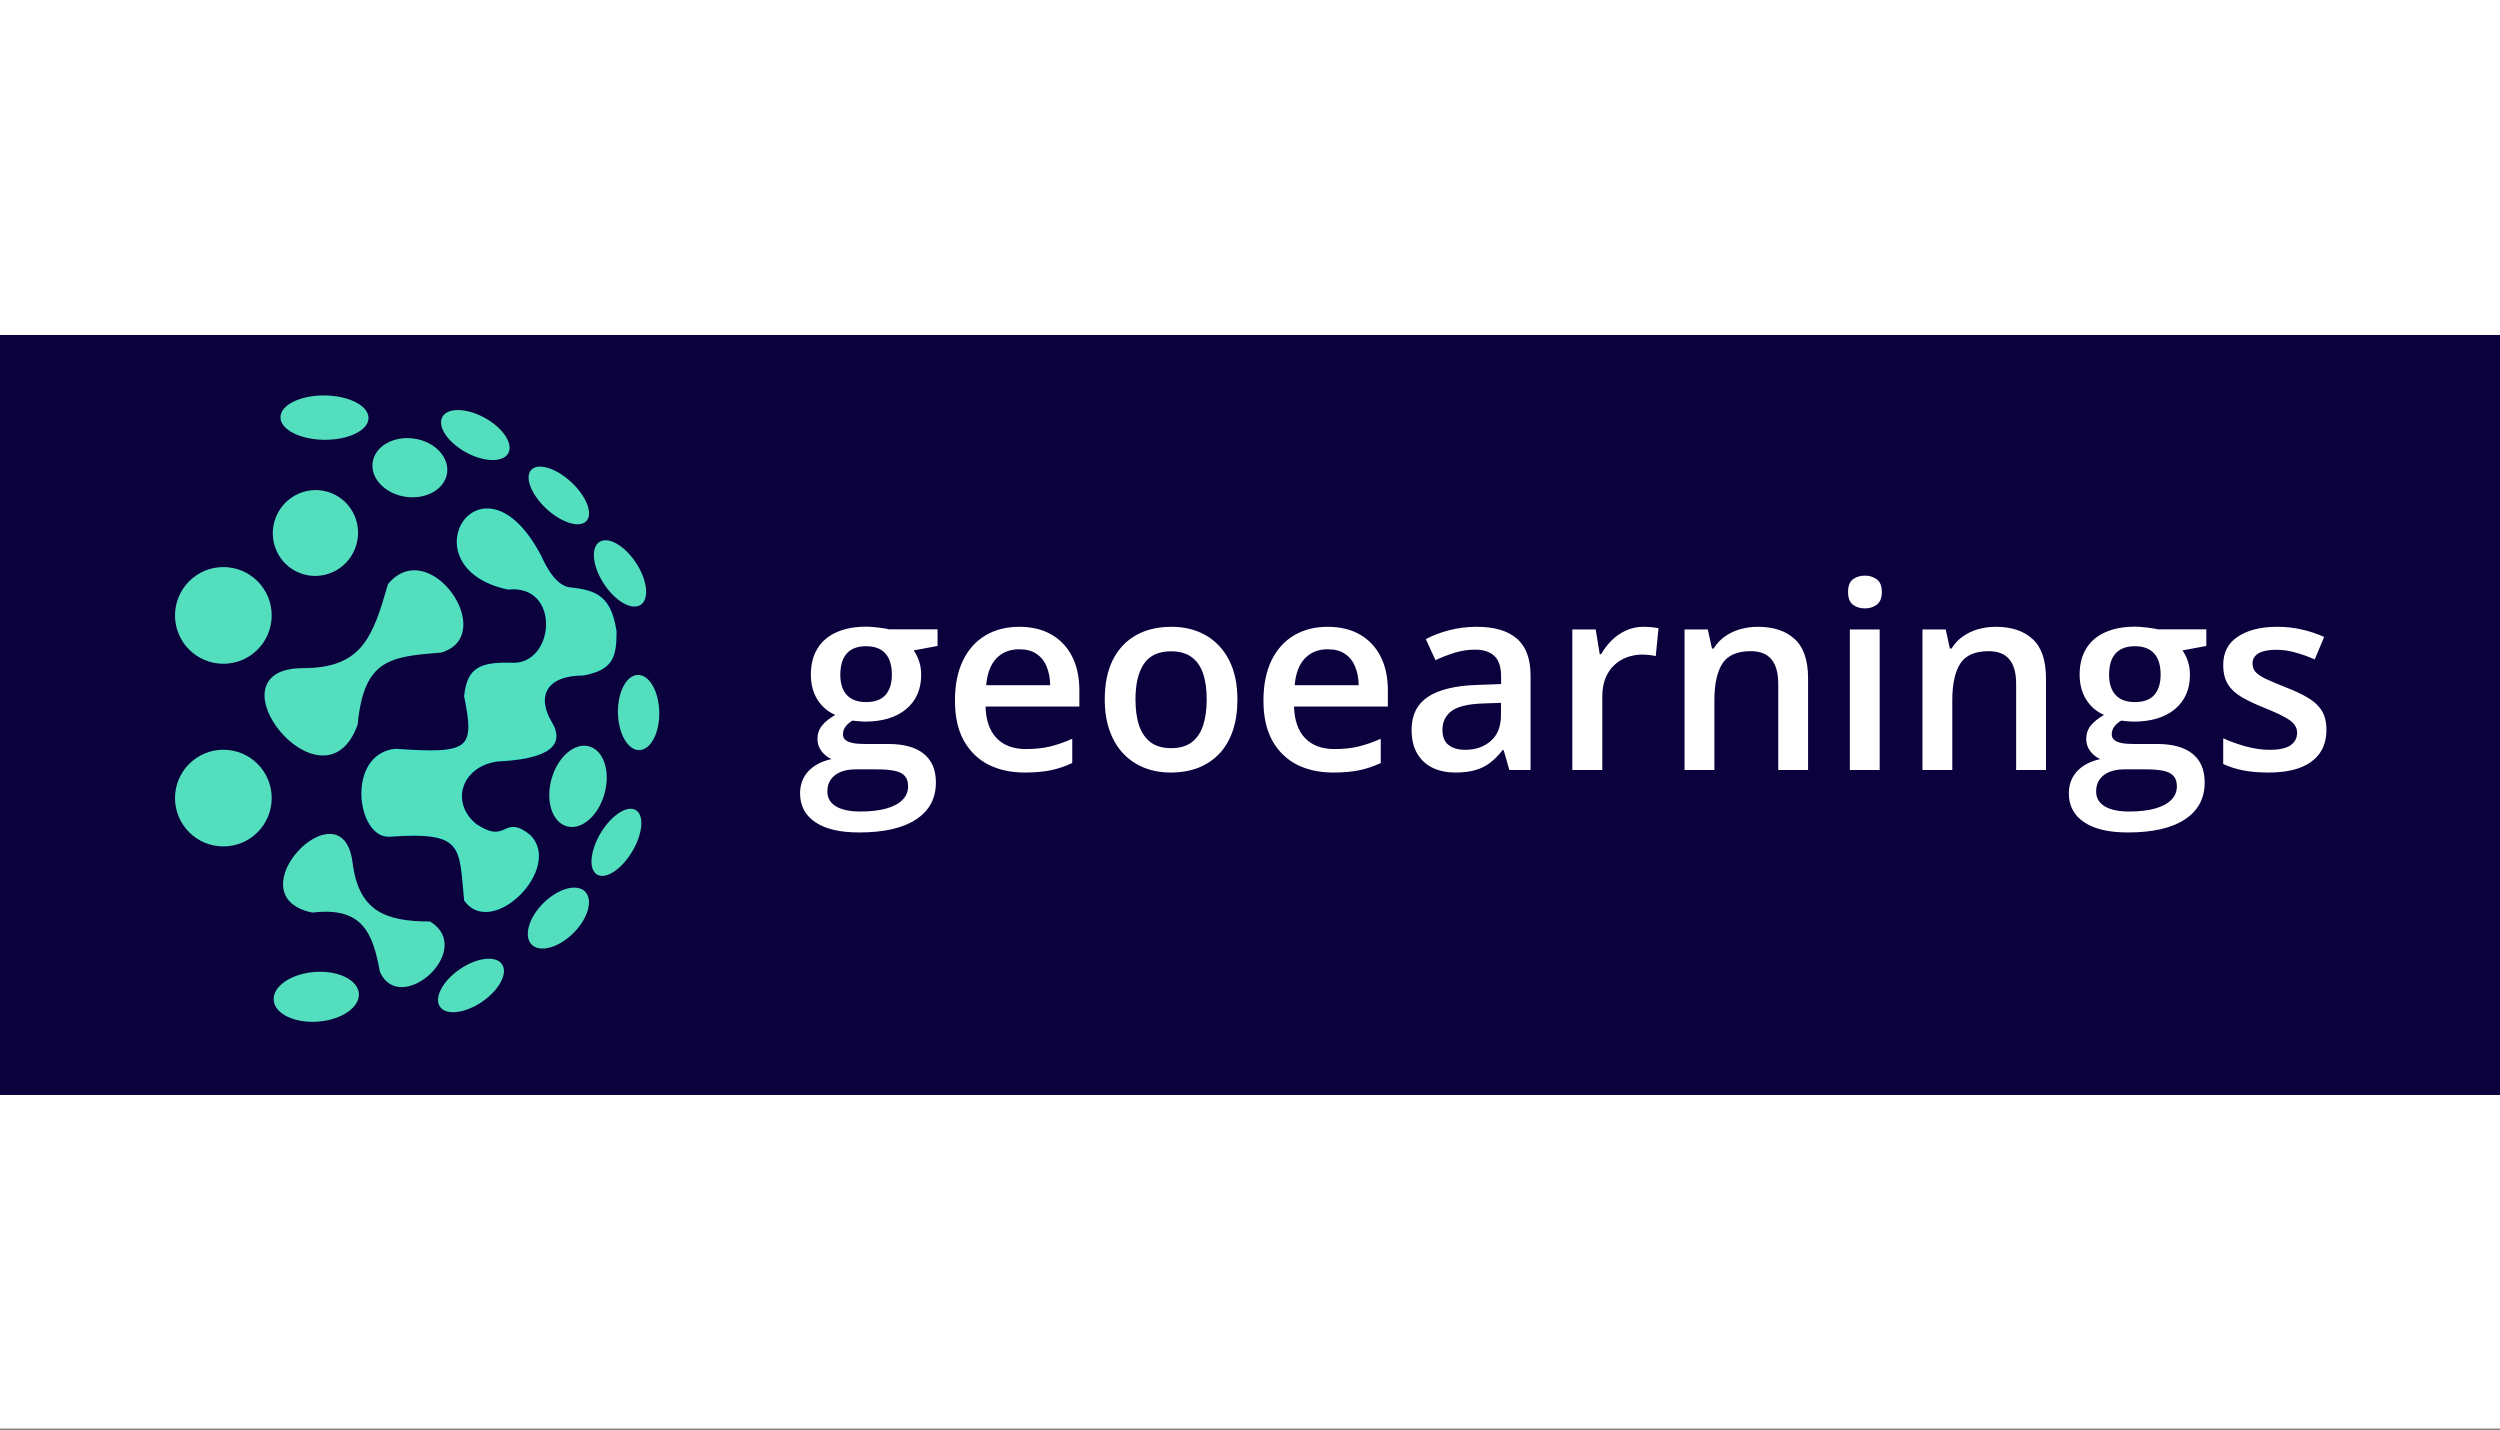 <svg xmlns="http://www.w3.org/2000/svg" width="500" height="286" viewBox="0 0 500 286" fill="none"><rect x="0" y="0" width="500" height="286" fill="#808080" stroke="none"/><rect width="500" height="285.714" fill="white"></rect><rect y="67" width="500" height="152" fill="#0A013D"></rect><path d="M105.921 167.144C112.368 173.591 98.399 187.559 93.026 180.038C91.952 169.287 93.026 166.063 77.983 167.144C71.553 167.606 69.386 151.019 79.057 149.951C94.101 151.019 95.175 149.945 93.026 139.205C93.61 133.718 95.962 132.524 102.698 132.758C111.294 132.758 112.368 116.634 101.623 117.711C81.206 113.41 96.25 88.695 108.07 111.263C110.109 115.786 112.13 117.514 114.158 117.695C119.414 118.228 122.109 119.582 123.114 126.305C123.131 131.471 122.373 133.819 116.667 134.901C109.144 134.901 106.996 139.194 110.219 144.572C113.443 149.951 107.24 151.751 99.474 152.094C91.952 153.169 89.803 160.69 95.175 164.989C101.623 169.287 100.548 162.84 105.921 167.144Z" fill="#53DEBE"></path><path d="M114.518 117.711C112.368 117.708 110.23 116.053 108.07 111.263C96.25 88.695 81.206 113.41 101.623 117.711C112.368 116.634 111.294 132.758 102.698 132.758C95.962 132.524 93.61 133.718 93.026 139.205C95.175 149.945 94.101 151.019 79.057 149.951C69.386 151.019 71.553 167.606 77.983 167.144C93.026 166.063 91.952 169.287 93.026 180.038C98.399 187.559 112.368 173.591 105.921 167.144C100.548 162.84 101.623 169.287 95.175 164.989C89.803 160.69 91.952 153.169 99.474 152.094C107.24 151.751 113.443 149.951 110.219 144.572C106.996 139.194 109.144 134.901 116.667 134.901C122.373 133.819 123.131 131.471 123.114 126.305C122.103 119.545 119.384 118.213 114.07 117.686" stroke="#4AE2C5" stroke-width="0.4"></path><path d="M70.309 172.505C68.356 156.868 46.815 179.045 62.479 182.316C72.609 181.107 74.758 186.48 76.172 194.307C80.087 203.028 94.768 189.947 85.959 184.496C76.907 184.496 71.534 182.317 70.309 172.505Z" fill="#53DEBE" stroke="#53DEBE" stroke-width="0.4"></path><path d="M60.609 133.829C41.203 133.832 64.816 163.216 71.334 144.867C72.61 131.677 77.899 131.147 88.186 130.317C99.47 127.021 85.853 107.191 77.776 116.919C74.759 127.379 72.61 133.826 60.609 133.829Z" fill="#53DEBE" stroke="#53DEBE" stroke-width="0.4"></path><ellipse cx="94.199" cy="197.092" rx="7.522" ry="3.945" transform="rotate(-34.392 94.199 197.092)" fill="#53DEBE"></ellipse><ellipse cx="111.678" cy="183.618" rx="7.522" ry="4.243" transform="rotate(-44.76 111.678 183.618)" fill="#53DEBE"></ellipse><ellipse cx="123.284" cy="168.467" rx="7.522" ry="3.653" transform="rotate(-58.933 123.284 168.467)" fill="#53DEBE"></ellipse><ellipse cx="127.72" cy="142.502" rx="7.522" ry="4.136" transform="rotate(-91.11 127.72 142.502)" fill="#53DEBE"></ellipse><ellipse cx="124.003" cy="114.683" rx="7.522" ry="3.838" transform="rotate(-123.287 124.003 114.683)" fill="#53DEBE"></ellipse><ellipse cx="111.765" cy="99.089" rx="7.522" ry="3.641" transform="rotate(-137.206 111.765 99.089)" fill="#53DEBE"></ellipse><ellipse cx="95.063" cy="87.012" rx="7.522" ry="3.928" transform="rotate(-151.125 95.063 87.012)" fill="#53DEBE"></ellipse><ellipse cx="64.898" cy="83.525" rx="8.806" ry="4.437" transform="rotate(-179.429 64.898 83.525)" fill="#53DEBE"></ellipse><ellipse cx="115.601" cy="157.272" rx="5.501" ry="8.302" transform="rotate(15.607 115.601 157.272)" fill="#53DEBE"></ellipse><ellipse cx="63.256" cy="199.361" rx="4.977" ry="8.546" transform="rotate(85.462 63.256 199.361)" fill="#53DEBE"></ellipse><ellipse cx="81.976" cy="93.539" rx="5.883" ry="7.522" transform="rotate(98.292 81.976 93.539)" fill="#53DEBE"></ellipse><circle cx="44.671" cy="159.616" r="9.671" fill="#53DEBE"></circle><circle cx="44.671" cy="123.082" r="9.671" fill="#53DEBE"></circle><ellipse cx="63.086" cy="106.601" rx="8.518" ry="8.596" transform="rotate(21.27 63.086 106.601)" fill="#53DEBE"></ellipse><path d="M171.82 166.492C168.012 166.492 165.092 165.807 163.061 164.436C161.029 163.064 160.014 161.143 160.014 158.672C160.014 156.945 160.555 155.481 161.639 154.279C162.722 153.094 164.271 152.273 166.285 151.816C165.523 151.478 164.863 150.953 164.305 150.242C163.763 149.514 163.492 148.71 163.492 147.83C163.492 146.781 163.788 145.883 164.381 145.139C164.973 144.394 165.862 143.674 167.047 142.98C165.574 142.354 164.389 141.339 163.492 139.934C162.612 138.512 162.172 136.844 162.172 134.932C162.172 132.9 162.604 131.174 163.467 129.752C164.33 128.313 165.591 127.221 167.25 126.477C168.909 125.715 170.915 125.334 173.268 125.334C173.775 125.334 174.326 125.368 174.918 125.436C175.527 125.486 176.086 125.554 176.594 125.639C177.118 125.706 177.516 125.783 177.787 125.867H187.512V129.193L182.738 130.082C183.195 130.725 183.559 131.462 183.83 132.291C184.101 133.104 184.236 133.992 184.236 134.957C184.236 137.868 183.229 140.162 181.215 141.838C179.217 143.497 176.458 144.326 172.938 144.326C172.091 144.292 171.27 144.225 170.475 144.123C169.865 144.495 169.4 144.91 169.078 145.367C168.757 145.807 168.596 146.307 168.596 146.865C168.596 147.322 168.757 147.695 169.078 147.982C169.4 148.253 169.874 148.456 170.5 148.592C171.143 148.727 171.922 148.795 172.836 148.795H177.686C180.766 148.795 183.119 149.447 184.744 150.75C186.369 152.053 187.182 153.966 187.182 156.488C187.182 159.688 185.861 162.15 183.221 163.877C180.58 165.62 176.78 166.492 171.82 166.492ZM172.049 162.303C174.131 162.303 175.883 162.1 177.305 161.693C178.727 161.287 179.801 160.703 180.529 159.941C181.257 159.197 181.621 158.308 181.621 157.275C181.621 156.361 181.393 155.659 180.936 155.168C180.479 154.677 179.793 154.339 178.879 154.152C177.965 153.966 176.831 153.873 175.477 153.873H171.059C169.958 153.873 168.985 154.042 168.139 154.381C167.292 154.736 166.632 155.244 166.158 155.904C165.701 156.564 165.473 157.36 165.473 158.291C165.473 159.577 166.04 160.568 167.174 161.262C168.325 161.956 169.95 162.303 172.049 162.303ZM173.217 140.416C174.96 140.416 176.255 139.942 177.102 138.994C177.948 138.029 178.371 136.675 178.371 134.932C178.371 133.036 177.931 131.614 177.051 130.666C176.188 129.718 174.901 129.244 173.191 129.244C171.516 129.244 170.238 129.727 169.357 130.691C168.494 131.656 168.062 133.087 168.062 134.982C168.062 136.692 168.494 138.029 169.357 138.994C170.238 139.942 171.524 140.416 173.217 140.416ZM203.838 125.359C206.343 125.359 208.493 125.876 210.287 126.908C212.081 127.941 213.461 129.405 214.426 131.301C215.391 133.197 215.873 135.465 215.873 138.105V141.305H197.109C197.177 144.03 197.905 146.129 199.293 147.602C200.698 149.074 202.661 149.811 205.184 149.811C206.978 149.811 208.586 149.641 210.008 149.303C211.447 148.947 212.928 148.431 214.451 147.754V152.604C213.046 153.264 211.616 153.746 210.16 154.051C208.704 154.355 206.961 154.508 204.93 154.508C202.171 154.508 199.742 153.975 197.643 152.908C195.561 151.825 193.927 150.217 192.742 148.084C191.574 145.951 190.99 143.302 190.99 140.137C190.99 136.988 191.523 134.314 192.59 132.113C193.656 129.913 195.154 128.237 197.084 127.086C199.014 125.935 201.265 125.359 203.838 125.359ZM203.838 129.854C201.959 129.854 200.436 130.463 199.268 131.682C198.117 132.9 197.439 134.686 197.236 137.039H210.033C210.016 135.634 209.779 134.39 209.322 133.307C208.882 132.223 208.205 131.377 207.291 130.768C206.394 130.158 205.243 129.854 203.838 129.854ZM247.484 139.883C247.484 142.219 247.18 144.292 246.57 146.104C245.961 147.915 245.072 149.447 243.904 150.699C242.736 151.935 241.331 152.883 239.689 153.543C238.048 154.186 236.194 154.508 234.129 154.508C232.199 154.508 230.43 154.186 228.822 153.543C227.214 152.883 225.818 151.935 224.633 150.699C223.465 149.447 222.559 147.915 221.916 146.104C221.273 144.292 220.951 142.219 220.951 139.883C220.951 136.785 221.484 134.161 222.551 132.012C223.634 129.845 225.174 128.195 227.172 127.061C229.169 125.926 231.548 125.359 234.307 125.359C236.896 125.359 239.182 125.926 241.162 127.061C243.143 128.195 244.691 129.845 245.809 132.012C246.926 134.178 247.484 136.802 247.484 139.883ZM227.096 139.883C227.096 141.931 227.341 143.683 227.832 145.139C228.34 146.594 229.118 147.712 230.168 148.49C231.217 149.252 232.572 149.633 234.23 149.633C235.889 149.633 237.243 149.252 238.293 148.49C239.342 147.712 240.113 146.594 240.604 145.139C241.094 143.683 241.34 141.931 241.34 139.883C241.34 137.835 241.094 136.1 240.604 134.678C240.113 133.239 239.342 132.147 238.293 131.402C237.243 130.641 235.881 130.26 234.205 130.26C231.734 130.26 229.931 131.089 228.797 132.748C227.663 134.407 227.096 136.785 227.096 139.883ZM265.537 125.359C268.042 125.359 270.192 125.876 271.986 126.908C273.781 127.941 275.16 129.405 276.125 131.301C277.09 133.197 277.572 135.465 277.572 138.105V141.305H258.809C258.876 144.03 259.604 146.129 260.992 147.602C262.397 149.074 264.361 149.811 266.883 149.811C268.677 149.811 270.285 149.641 271.707 149.303C273.146 148.947 274.627 148.431 276.15 147.754V152.604C274.745 153.264 273.315 153.746 271.859 154.051C270.404 154.355 268.66 154.508 266.629 154.508C263.87 154.508 261.441 153.975 259.342 152.908C257.26 151.825 255.626 150.217 254.441 148.084C253.273 145.951 252.689 143.302 252.689 140.137C252.689 136.988 253.223 134.314 254.289 132.113C255.355 129.913 256.854 128.237 258.783 127.086C260.713 125.935 262.964 125.359 265.537 125.359ZM265.537 129.854C263.658 129.854 262.135 130.463 260.967 131.682C259.816 132.9 259.139 134.686 258.936 137.039H271.732C271.715 135.634 271.479 134.39 271.021 133.307C270.581 132.223 269.904 131.377 268.99 130.768C268.093 130.158 266.942 129.854 265.537 129.854ZM295.32 125.359C298.875 125.359 301.558 126.146 303.369 127.721C305.197 129.295 306.111 131.749 306.111 135.084V154H301.871L300.729 150.014H300.525C299.73 151.029 298.909 151.867 298.062 152.527C297.216 153.188 296.234 153.678 295.117 154C294.017 154.339 292.671 154.508 291.08 154.508C289.404 154.508 287.906 154.203 286.586 153.594C285.266 152.967 284.225 152.02 283.463 150.75C282.701 149.48 282.32 147.872 282.32 145.926C282.32 143.031 283.395 140.856 285.545 139.4C287.712 137.945 290.979 137.141 295.346 136.988L300.221 136.811V135.338C300.221 133.391 299.764 132.003 298.85 131.174C297.952 130.344 296.683 129.93 295.041 129.93C293.636 129.93 292.273 130.133 290.953 130.539C289.633 130.945 288.346 131.445 287.094 132.037L285.164 127.822C286.535 127.094 288.092 126.502 289.836 126.045C291.596 125.588 293.424 125.359 295.32 125.359ZM300.195 140.568L296.564 140.695C293.585 140.797 291.495 141.305 290.293 142.219C289.091 143.133 288.49 144.385 288.49 145.977C288.49 147.365 288.905 148.38 289.734 149.023C290.564 149.65 291.656 149.963 293.01 149.963C295.075 149.963 296.785 149.379 298.139 148.211C299.51 147.026 300.195 145.291 300.195 143.006V140.568ZM328.709 125.359C329.183 125.359 329.699 125.385 330.258 125.436C330.816 125.486 331.299 125.554 331.705 125.639L331.146 131.225C330.791 131.123 330.351 131.047 329.826 130.996C329.318 130.945 328.861 130.92 328.455 130.92C327.389 130.92 326.373 131.098 325.408 131.453C324.443 131.792 323.589 132.316 322.844 133.027C322.099 133.721 321.515 134.593 321.092 135.643C320.669 136.692 320.457 137.911 320.457 139.299V154H314.465V125.893H319.137L319.949 130.844H320.229C320.787 129.845 321.481 128.931 322.311 128.102C323.14 127.272 324.088 126.612 325.154 126.121C326.238 125.613 327.423 125.359 328.709 125.359ZM351.561 125.359C354.726 125.359 357.189 126.18 358.949 127.822C360.727 129.447 361.615 132.062 361.615 135.668V154H355.648V136.785C355.648 134.602 355.2 132.968 354.303 131.885C353.406 130.785 352.018 130.234 350.139 130.234C347.413 130.234 345.518 131.072 344.451 132.748C343.402 134.424 342.877 136.853 342.877 140.035V154H336.91V125.893H341.557L342.395 129.701H342.725C343.334 128.719 344.087 127.915 344.984 127.289C345.898 126.646 346.914 126.163 348.031 125.842C349.165 125.52 350.342 125.359 351.561 125.359ZM375.936 125.893V154H369.969V125.893H375.936ZM372.99 115.127C373.904 115.127 374.691 115.372 375.352 115.863C376.029 116.354 376.367 117.201 376.367 118.402C376.367 119.587 376.029 120.434 375.352 120.941C374.691 121.432 373.904 121.678 372.99 121.678C372.042 121.678 371.238 121.432 370.578 120.941C369.935 120.434 369.613 119.587 369.613 118.402C369.613 117.201 369.935 116.354 370.578 115.863C371.238 115.372 372.042 115.127 372.99 115.127ZM399.143 125.359C402.308 125.359 404.771 126.18 406.531 127.822C408.309 129.447 409.197 132.062 409.197 135.668V154H403.23V136.785C403.23 134.602 402.782 132.968 401.885 131.885C400.988 130.785 399.6 130.234 397.721 130.234C394.995 130.234 393.1 131.072 392.033 132.748C390.984 134.424 390.459 136.853 390.459 140.035V154H384.492V125.893H389.139L389.977 129.701H390.307C390.916 128.719 391.669 127.915 392.566 127.289C393.48 126.646 394.496 126.163 395.613 125.842C396.747 125.52 397.924 125.359 399.143 125.359ZM425.574 166.492C421.766 166.492 418.846 165.807 416.814 164.436C414.783 163.064 413.768 161.143 413.768 158.672C413.768 156.945 414.309 155.481 415.393 154.279C416.476 153.094 418.025 152.273 420.039 151.816C419.277 151.478 418.617 150.953 418.059 150.242C417.517 149.514 417.246 148.71 417.246 147.83C417.246 146.781 417.542 145.883 418.135 145.139C418.727 144.394 419.616 143.674 420.801 142.98C419.328 142.354 418.143 141.339 417.246 139.934C416.366 138.512 415.926 136.844 415.926 134.932C415.926 132.9 416.357 131.174 417.221 129.752C418.084 128.313 419.345 127.221 421.004 126.477C422.663 125.715 424.669 125.334 427.021 125.334C427.529 125.334 428.079 125.368 428.672 125.436C429.281 125.486 429.84 125.554 430.348 125.639C430.872 125.706 431.27 125.783 431.541 125.867H441.266V129.193L436.492 130.082C436.949 130.725 437.313 131.462 437.584 132.291C437.855 133.104 437.99 133.992 437.99 134.957C437.99 137.868 436.983 140.162 434.969 141.838C432.971 143.497 430.212 144.326 426.691 144.326C425.845 144.292 425.024 144.225 424.229 144.123C423.619 144.495 423.154 144.91 422.832 145.367C422.51 145.807 422.35 146.307 422.35 146.865C422.35 147.322 422.51 147.695 422.832 147.982C423.154 148.253 423.628 148.456 424.254 148.592C424.897 148.727 425.676 148.795 426.59 148.795H431.439C434.52 148.795 436.873 149.447 438.498 150.75C440.123 152.053 440.936 153.966 440.936 156.488C440.936 159.688 439.615 162.15 436.975 163.877C434.334 165.62 430.534 166.492 425.574 166.492ZM425.803 162.303C427.885 162.303 429.637 162.1 431.059 161.693C432.48 161.287 433.555 160.703 434.283 159.941C435.011 159.197 435.375 158.308 435.375 157.275C435.375 156.361 435.146 155.659 434.689 155.168C434.232 154.677 433.547 154.339 432.633 154.152C431.719 153.966 430.585 153.873 429.23 153.873H424.812C423.712 153.873 422.739 154.042 421.893 154.381C421.046 154.736 420.386 155.244 419.912 155.904C419.455 156.564 419.227 157.36 419.227 158.291C419.227 159.577 419.794 160.568 420.928 161.262C422.079 161.956 423.704 162.303 425.803 162.303ZM426.971 140.416C428.714 140.416 430.009 139.942 430.855 138.994C431.702 138.029 432.125 136.675 432.125 134.932C432.125 133.036 431.685 131.614 430.805 130.666C429.941 129.718 428.655 129.244 426.945 129.244C425.27 129.244 423.992 129.727 423.111 130.691C422.248 131.656 421.816 133.087 421.816 134.982C421.816 136.692 422.248 138.029 423.111 138.994C423.992 139.942 425.278 140.416 426.971 140.416ZM465.285 145.977C465.285 147.822 464.837 149.379 463.939 150.648C463.042 151.918 461.73 152.883 460.004 153.543C458.294 154.186 456.195 154.508 453.707 154.508C451.743 154.508 450.051 154.364 448.629 154.076C447.224 153.805 445.895 153.382 444.643 152.807V147.652C445.98 148.279 447.478 148.82 449.137 149.277C450.812 149.734 452.395 149.963 453.885 149.963C455.848 149.963 457.262 149.658 458.125 149.049C458.988 148.423 459.42 147.593 459.42 146.561C459.42 145.951 459.242 145.41 458.887 144.936C458.548 144.445 457.905 143.945 456.957 143.438C456.026 142.913 454.655 142.286 452.844 141.559C451.066 140.848 449.568 140.137 448.35 139.426C447.131 138.715 446.208 137.86 445.582 136.861C444.956 135.846 444.643 134.551 444.643 132.977C444.643 130.488 445.624 128.601 447.588 127.314C449.568 126.011 452.184 125.359 455.434 125.359C457.16 125.359 458.785 125.537 460.309 125.893C461.849 126.231 463.355 126.73 464.828 127.391L462.949 131.885C461.68 131.326 460.402 130.869 459.115 130.514C457.846 130.141 456.551 129.955 455.23 129.955C453.69 129.955 452.514 130.192 451.701 130.666C450.906 131.14 450.508 131.817 450.508 132.697C450.508 133.357 450.702 133.916 451.092 134.373C451.481 134.83 452.15 135.287 453.098 135.744C454.062 136.201 455.4 136.768 457.109 137.445C458.785 138.089 460.232 138.766 461.451 139.477C462.687 140.171 463.635 141.025 464.295 142.041C464.955 143.057 465.285 144.368 465.285 145.977Z" fill="white"></path></svg>